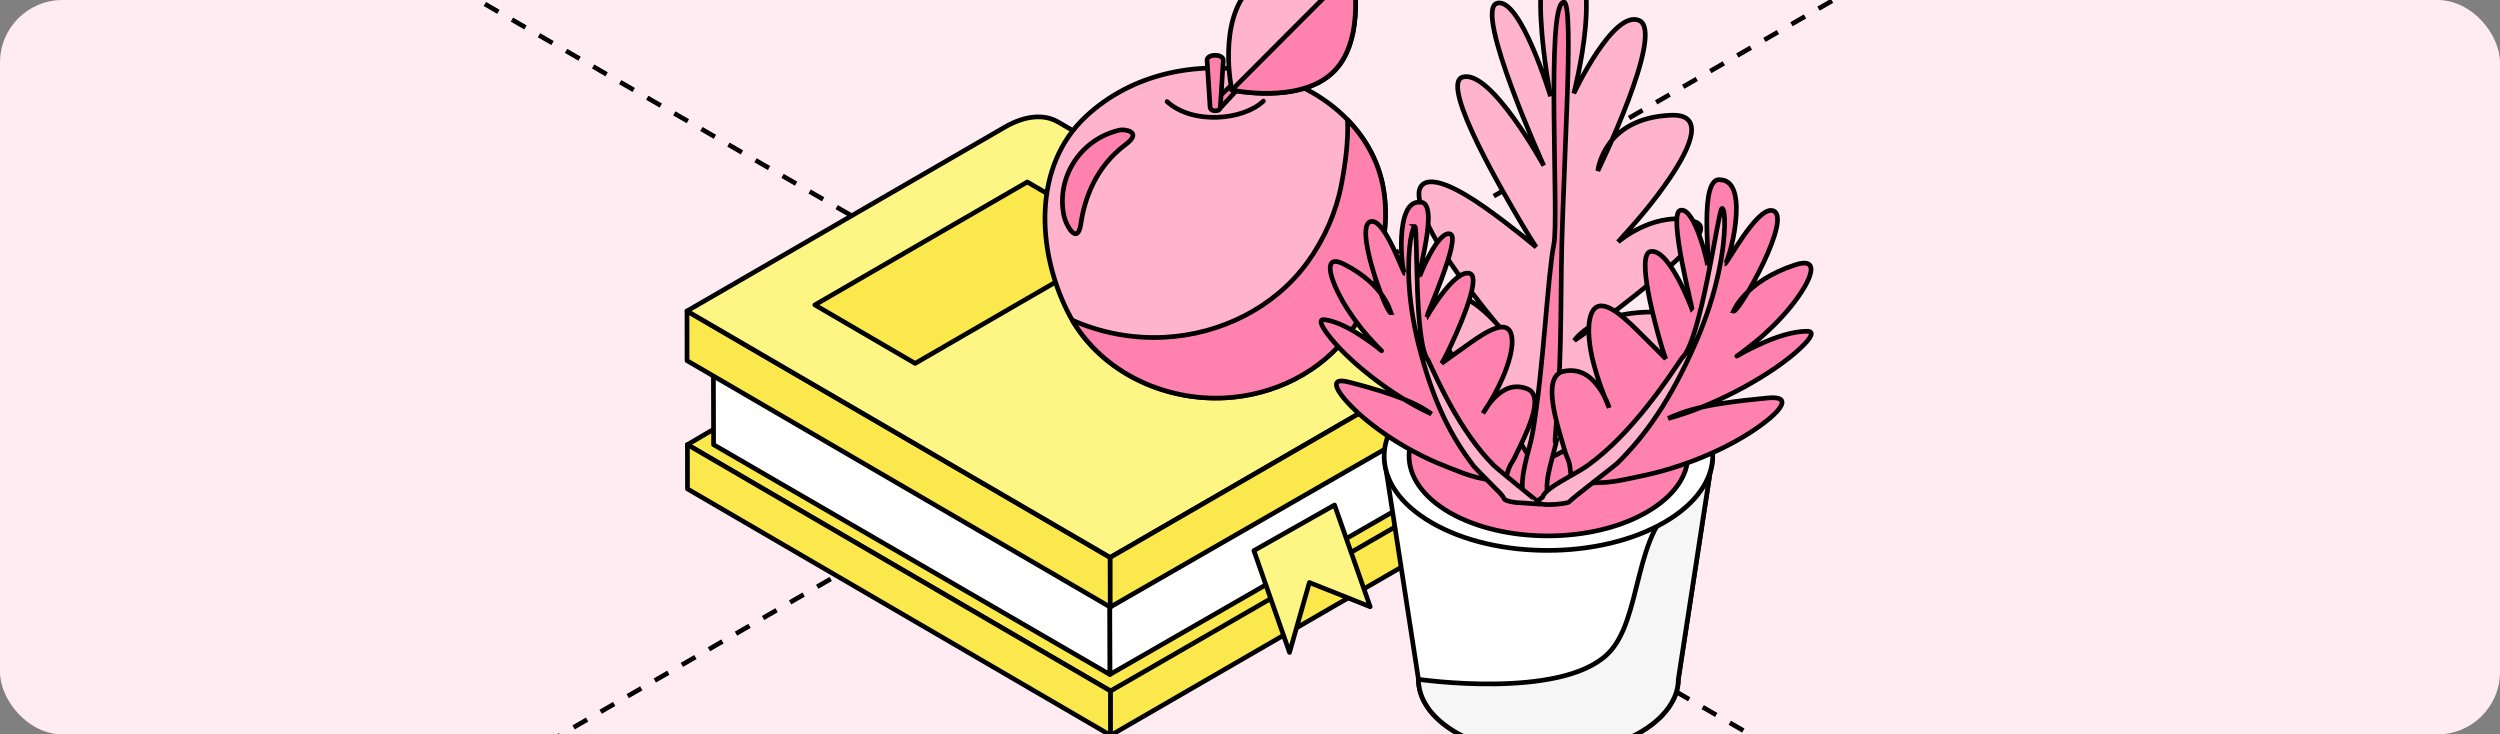 <?xml version="1.0" encoding="UTF-8"?> <svg xmlns="http://www.w3.org/2000/svg" width="320" height="94" viewBox="0 0 320 94" fill="none"><rect x="0" y="0" width="320" height="94" fill="#808080" stroke="none"/><g clip-path="url(#clip0_7568_27124)"><rect width="320" height="94" rx="8" fill="#FFECF3"></rect><path d="M44.743 -9.488L1951.91 1091.62" stroke="black" stroke-width="0.6" stroke-linejoin="round" stroke-dasharray="2 2"></path><path d="M-979.666 701.105L927.505 -400" stroke="black" stroke-width="0.6" stroke-linejoin="round" stroke-dasharray="2 2"></path><path d="M184.854 50.645L184.9 65.395C187.442 63.924 189.489 59.418 189.48 55.353C189.48 51.288 187.397 49.173 184.854 50.645Z" fill="#FBE84C" stroke="black" stroke-width="0.6" stroke-miterlimit="10" stroke-linejoin="round"></path><path d="M142.161 88.46L87.988 56.917L134.343 29.696L189.002 50.185L187.791 62.581L142.161 88.46Z" fill="#FBE84C" stroke="black" stroke-width="0.6" stroke-miterlimit="10" stroke-linejoin="round"></path><path d="M184.845 49.394L184.854 61.735L142.061 86.335L142.052 74.003L184.845 49.394Z" fill="white" stroke="black" stroke-width="0.6" stroke-miterlimit="10" stroke-linejoin="round"></path><path d="M142.024 75.382L91.311 45.964L91.338 56.917L142.061 86.335L142.024 75.382Z" fill="white" stroke="black" stroke-width="0.6" stroke-miterlimit="10" stroke-linejoin="round"></path><path d="M142.171 94.133L87.997 62.581L87.988 56.916L142.161 88.459L142.171 94.133Z" fill="#FBE84C" stroke="black" stroke-width="0.6" stroke-miterlimit="10" stroke-linejoin="round"></path><path d="M142.125 77.718L87.943 46.166L87.934 39.812L142.107 71.364L142.125 77.718Z" fill="#FBE84C" stroke="black" stroke-width="0.6" stroke-miterlimit="10" stroke-linejoin="round"></path><path d="M135.426 15.608C133.682 14.596 131.278 14.734 128.616 16.27L87.934 39.812L142.107 71.354L182.789 47.822C185.451 46.286 187.855 46.139 189.599 47.16L135.426 15.608Z" fill="#FDF684" stroke="black" stroke-width="0.6" stroke-miterlimit="10" stroke-linejoin="round"></path><path d="M117.136 46.516L144.337 30.772L131.489 23.296L104.297 39.03L117.136 46.516Z" fill="#FBE84C" stroke="black" stroke-width="0.6" stroke-miterlimit="10" stroke-linejoin="round"></path><path d="M192.416 53.377C192.398 47.252 188.094 44.76 182.789 47.822L142.106 71.355V77.709L183.303 54.02C185.753 52.604 187.745 52.834 187.754 56.761C187.754 60.678 185.79 63.216 183.34 64.697L142.152 88.45V94.124H142.162L182.844 70.591C188.149 67.52 192.425 60.062 192.407 53.937V53.367L192.416 53.377Z" fill="#FBE84C" stroke="black" stroke-width="0.6" stroke-miterlimit="10" stroke-linejoin="round"></path><path d="M160.498 70.481L170.823 64.642L175.384 77.664L167.601 74.564L165.059 83.512L160.498 70.481Z" fill="#FDF684" stroke="black" stroke-width="0.6" stroke-miterlimit="10" stroke-linejoin="round"></path><path d="M176.806 22.909C174.934 15.543 168.079 10.596 160.893 9.216C153.166 7.736 144.915 9.428 139.06 14.844C132.132 21.236 132.728 32.032 136.647 39.876C140.363 47.316 148.687 51.335 156.772 50.911C163.022 50.59 169.125 47.619 172.832 42.479C174.686 39.913 176.026 36.906 176.623 33.798C177.311 30.183 177.724 26.514 176.806 22.9C177.283 24.776 176.586 22.045 176.806 22.9V22.909Z" fill="#FFB3CD"></path><path d="M176.806 22.9C177.724 26.514 177.311 30.183 176.623 33.798C176.026 36.906 174.686 39.913 172.832 42.479C169.125 47.619 163.022 50.59 156.772 50.911C148.687 51.335 140.363 47.316 136.647 39.876C132.728 32.032 132.132 21.236 139.06 14.844C144.915 9.428 153.166 7.736 160.893 9.216C168.079 10.596 174.934 15.543 176.806 22.909V22.9ZM176.806 22.9C176.586 22.045 177.283 24.776 176.806 22.9Z" stroke="black" stroke-width="0.6" stroke-miterlimit="10" stroke-linejoin="round"></path><path d="M176.806 22.91C177.137 24.197 176.907 23.314 176.806 22.91C176.797 22.873 176.788 22.845 176.779 22.818C176.779 22.845 176.797 22.873 176.806 22.91C176.063 19.976 174.521 17.438 172.484 15.341C172.594 18.109 172.218 20.896 171.695 23.645C171.015 27.195 169.492 30.625 167.372 33.55C163.132 39.407 156.185 42.801 149.055 43.169C145.017 43.38 140.933 42.617 137.262 40.989C141.217 47.721 149.1 51.325 156.782 50.93C163.031 50.608 169.134 47.638 172.842 42.497C174.696 39.932 176.036 36.925 176.632 33.816C177.32 30.202 177.733 26.533 176.816 22.919L176.806 22.91Z" fill="#FF82AE"></path><path d="M176.806 22.91C176.907 23.314 177.137 24.197 176.806 22.91ZM176.806 22.91C176.797 22.873 176.788 22.845 176.779 22.818C176.779 22.845 176.797 22.873 176.806 22.91ZM176.806 22.91C176.063 19.976 174.521 17.438 172.484 15.341C172.594 18.109 172.218 20.896 171.695 23.645C171.015 27.195 169.492 30.625 167.372 33.55C163.132 39.407 156.185 42.801 149.055 43.169C145.017 43.38 140.933 42.617 137.262 40.989C141.217 47.721 149.1 51.325 156.782 50.93C163.031 50.608 169.134 47.638 172.842 42.497C174.696 39.932 176.036 36.925 176.632 33.816C177.32 30.202 177.733 26.533 176.816 22.919L176.806 22.91Z" stroke="black" stroke-width="0.6" stroke-miterlimit="10" stroke-linejoin="round"></path><path d="M143.346 16.647C138.308 17.769 135.105 22.735 136.206 27.719C136.454 28.841 137.922 31.49 138.344 28.667C138.822 25.43 140.244 21.356 144.071 18.505C146.356 16.804 143.86 16.528 143.337 16.647H143.346Z" fill="#FF82AE" stroke="black" stroke-width="0.6" stroke-miterlimit="10" stroke-linejoin="round"></path><path d="M160.902 7.855L161.334 8.288L155.956 14.09L155.111 13.244L160.902 7.855Z" fill="#FF82AE" stroke="black" stroke-width="0.6" stroke-miterlimit="10" stroke-linejoin="round"></path><path d="M155.551 14.182C155.23 14.182 154.936 14.072 154.891 13.704L154.505 7.736C154.459 7.368 154.927 7.074 155.542 7.074C156.157 7.074 156.625 7.368 156.579 7.736L156.203 13.704C156.157 14.072 155.863 14.182 155.542 14.182H155.551Z" fill="#FF82AE" stroke="black" stroke-width="0.6" stroke-miterlimit="10" stroke-linejoin="round"></path><path d="M170.731 9.152C166.473 13.419 157.672 11.534 157.672 11.534C157.672 11.534 155.782 2.715 160.04 -1.552C164.298 -5.819 173.099 -3.925 173.099 -3.925C173.099 -3.925 174.99 4.894 170.731 9.161V9.152Z" fill="#FFB3CD" stroke="black" stroke-width="0.6" stroke-miterlimit="10" stroke-linejoin="round"></path><path d="M173.099 -3.934L157.672 11.524C157.672 11.524 166.473 13.419 170.731 9.143C174.989 4.876 173.099 -3.943 173.099 -3.943V-3.934Z" fill="#FF82AE" stroke="black" stroke-width="0.6" stroke-miterlimit="10" stroke-linejoin="round"></path><path d="M161.72 12.937C159.113 15.415 152.631 15.981 149.386 13.004" stroke="black" stroke-width="0.6" stroke-miterlimit="10" stroke-linecap="round" stroke-linejoin="round"></path><path d="M186.408 65.098C192.886 68.837 203.42 68.811 209.924 65.045C216.482 61.253 216.455 55.196 210.003 51.457C203.525 47.717 192.992 47.744 186.487 51.509C179.983 55.249 179.93 61.332 186.408 65.098Z" fill="white" stroke="black" stroke-width="0.6"></path><path d="M177.165 58.514L181.563 86.955C181.563 89.43 183.143 91.879 186.408 93.775C194.835 98.647 209.108 96.883 213.585 90.562C214.401 89.404 214.823 88.192 214.823 86.955L219.22 58.356C219.168 60.779 213.137 63.201 209.924 65.045C203.42 68.811 192.886 68.837 186.408 65.097C183.222 63.254 177.218 60.91 177.165 58.514Z" fill="white" stroke="black" stroke-width="0.6"></path><path d="M205.71 83.776C199.567 89.573 181.562 86.955 181.562 86.955C181.562 89.43 183.143 91.879 186.408 93.775C194.835 98.647 209.108 96.883 213.585 90.562C214.401 89.404 214.822 88.192 214.822 86.955L219.22 58.356C219.167 60.779 218.571 61.992 215.358 63.836C208.854 67.601 210.402 79.348 205.71 83.776Z" fill="#F6F6F6" stroke="black" stroke-width="0.6"></path><path d="M183.274 66.915C191.464 71.655 204.789 71.629 213.031 66.863C221.326 62.07 221.247 54.38 213.136 49.693C204.947 44.979 191.622 44.979 183.379 49.745C175.189 54.486 175.058 62.175 183.274 66.915Z" fill="white" stroke="black" stroke-width="0.6"></path><path d="M185.539 65.599C192.491 69.601 203.815 69.601 210.793 65.546C217.825 61.49 217.798 54.96 210.872 50.957C203.92 46.954 192.597 46.954 185.618 51.01C178.666 55.039 178.561 61.543 185.539 65.599Z" fill="#FF82AE" stroke="black" stroke-width="0.6"></path><path d="M196.494 59.49C199.233 58.199 200.076 57.962 201.866 56.488C202.367 56.093 202.841 55.777 203.341 55.408C205.026 54.197 206.527 53.012 207.976 51.8C212.479 47.955 219.773 40.529 213.927 40.029C209.055 39.634 205.948 40.529 204.078 41.504C202.182 42.504 201.524 43.584 201.524 43.584C205.316 41.03 213.769 34.578 216.587 31.26C217.798 29.838 218.167 28.811 216.956 28.389C214.77 27.626 212.295 28.1 210.214 29.048C208.344 29.89 207.107 30.97 207.107 30.97C209.582 28.258 211.663 25.835 213.743 22.78C216.534 18.646 218.22 14.564 213.875 14.748C205.184 15.117 204.526 21.858 204.526 21.858C204.526 21.858 213.137 4.188 209.845 2.635C206.554 1.081 201.445 11.957 201.445 11.957C201.445 11.957 205.79 -4.476 200.234 -5.924C194.651 -7.372 198.469 12.326 198.469 12.326C198.469 12.326 194.572 -0.525 191.596 0.423C188.62 1.371 197.6 21.2 197.6 21.2C197.6 21.2 190.78 8.744 187.198 9.877C184.196 10.825 192.965 25.572 194.624 28.389C195.783 30.364 196.626 31.628 196.626 31.628C196.626 31.628 193.439 28.916 190.016 26.52C186.619 24.123 182.906 22.227 181.853 23.913C181.589 24.334 181.563 24.913 181.721 25.756C182.616 30.68 189.832 39.371 193.044 43.215C192.149 41.978 186.803 35.289 183.669 38.607C182.511 39.818 183.801 42.478 185.908 45.506C186.961 47.007 188.225 48.64 189.489 50.22C192.491 54.012 192.781 54.381 193.123 54.776C194.756 56.514 195.204 57.883 196.468 59.516L196.494 59.49Z" fill="#FFB3CD" stroke="black" stroke-width="0.6"></path><path d="M200.128 0.264C200.865 0.079 200.865 5.82 200.549 13.984C200.391 18.065 200.207 22.753 200.023 27.651C199.654 37.5 200.023 43.741 199.232 53.8C199.18 54.432 199.075 56.144 199.048 56.355C199.048 56.776 199.127 56.697 199.311 56.013C198.969 58.04 197.652 61.332 198.1 63.281C198.232 63.834 198.416 64.15 198.548 64.281C198.68 64.439 198.732 64.466 198.732 64.466C197.547 64.36 196.362 64.229 195.177 64.018C195.072 63.807 195.124 63.939 194.966 63.386C194.466 60.832 195.783 57.698 196.178 55.381C197.573 47.27 198.074 35.472 198.89 31.285C199.575 27.888 197.863 0.817 200.102 0.29L200.128 0.264Z" fill="#FF82AE" stroke="black" stroke-width="0.6"></path><path d="M201.314 61.834C202.077 61.834 204.21 61.834 205.343 61.755C206.212 61.702 207.239 61.544 208.319 61.307C209.925 60.938 212.532 60.57 216.64 59.016C219.432 57.963 222.039 56.646 224.04 55.356C228.043 52.749 229.596 50.642 226.357 50.932C221.854 51.353 218.747 51.827 216.666 52.406C214.586 52.986 213.533 53.565 213.533 53.565C219.932 51.827 227.174 47.719 230.571 44.453C231.861 43.216 232.283 42.399 231.308 42.399C229.412 42.399 227.121 43.216 225.383 44.006C221.565 45.744 221.249 46.56 224.751 43.716C226.147 42.584 227.858 40.925 229.201 39.266C231.914 35.895 233.125 32.814 229.807 33.894C223.382 36 221.933 39.74 221.881 39.845C222.592 40.029 229.781 27.363 226.805 26.941C224.777 26.652 221.038 33.815 220.775 33.788C221.275 33.762 224.119 23.255 220.274 23.018C217.351 22.386 218.957 33.999 218.589 34.13C218.694 34.078 216.982 26.467 215.086 26.915C213.454 27.31 216.693 39.555 216.587 39.608C216.587 39.608 213.743 31.892 211.321 32.182C209.319 32.419 211.979 41.899 212.532 43.821C212.901 45.112 213.217 45.928 213.217 45.928C213.217 45.928 211.373 44.058 209.477 42.189C207.476 40.24 204.606 37.633 203.657 40.266C203.052 41.925 203.499 44.664 203.947 46.402C204.447 48.377 205.185 50.405 205.975 52.196C205.975 52.196 205.553 50.774 204.579 49.483C203.631 48.193 202.235 47.087 200.129 47.535C197.179 48.166 199.444 54.75 200.287 57.673C200.366 57.936 200.445 58.2 200.55 58.437C200.998 59.385 200.945 59.859 201.077 60.807C201.156 61.439 201.261 61.781 201.261 61.781L201.314 61.834Z" fill="#FF82AE" stroke="black" stroke-width="0.6"></path><path d="M220.406 26.678C220.827 26.52 221.064 29.97 219.932 35.079C219.379 37.633 218.457 40.582 217.14 43.637C213.822 51.3 210.557 55.803 207.002 59.306C206.659 59.648 201.05 63.914 200.866 64.23C200.682 64.546 195.072 65.073 197.442 63.651C197.469 63.598 197.521 63.493 197.574 63.361C197.732 63.124 198.048 62.782 198.575 62.413C199.918 61.439 201.946 60.491 203.236 59.569C208.924 55.487 213.532 48.404 215.27 45.849C217.746 43.716 219.905 26.968 220.406 26.678Z" fill="#FFB3CD" stroke="black" stroke-width="0.6"></path><path d="M192.518 61.754C191.86 61.649 190.069 61.359 189.095 61.122C188.357 60.938 187.515 60.675 186.619 60.306C185.303 59.779 183.117 59.068 179.825 57.172C177.587 55.882 175.533 54.381 174.005 53.011C170.951 50.22 169.897 48.192 172.636 48.903C176.428 49.878 179.009 50.747 180.721 51.537C182.432 52.327 183.222 52.985 183.222 52.985C177.929 50.562 172.346 46.007 169.95 42.794C169.002 41.53 168.765 40.793 169.608 40.924C171.24 41.161 173.084 42.215 174.453 43.136C177.481 45.138 177.613 45.901 175.032 42.978C174.005 41.82 172.768 40.134 171.846 38.528C170.003 35.263 169.397 32.445 172.083 33.84C177.297 36.526 177.982 39.95 178.034 40.055C177.402 40.134 173.031 28.258 175.638 28.337C177.402 28.389 179.614 35.025 179.825 35.025C179.404 34.92 178.456 25.545 181.774 25.888C184.355 25.756 181.353 35.447 181.642 35.631C181.563 35.578 184.091 29.285 185.671 29.969C186.988 30.549 182.511 40.556 182.59 40.608C182.59 40.608 186.119 34.42 188.12 34.999C189.806 35.499 186.198 43.215 185.434 44.795C184.934 45.849 184.539 46.507 184.539 46.507C184.539 46.507 186.382 45.164 188.252 43.847C190.227 42.452 193.071 40.635 193.492 43.031C193.782 44.558 192.992 46.823 192.387 48.245C191.702 49.852 190.78 51.458 189.832 52.906C189.832 52.906 190.411 51.748 191.412 50.8C192.413 49.825 193.756 49.088 195.494 49.773C197.943 50.747 195.073 56.04 193.94 58.436C193.835 58.647 193.73 58.884 193.598 59.068C193.124 59.779 193.045 60.227 192.808 61.017C192.65 61.544 192.518 61.833 192.518 61.833V61.754Z" fill="#FF82AE" stroke="black" stroke-width="0.6"></path><path d="M181.142 28.996C180.799 28.811 180.115 31.708 180.352 36.237C180.483 38.502 180.852 41.162 181.537 43.953C183.301 50.984 185.46 55.303 187.988 58.779C188.225 59.122 188.462 59.411 188.62 59.648C188.805 59.885 191.227 62.334 191.517 62.624C192.07 63.151 192.413 63.572 192.544 63.862C192.65 64.151 194.045 64.336 194.151 64.336C194.835 64.336 197.179 64.573 197.179 64.52C197.179 64.468 191.78 60.149 191.175 59.543C186.882 55.251 183.933 48.535 182.801 46.113C180.984 43.927 181.51 29.338 181.115 28.996H181.142Z" fill="#FFB3CD" stroke="black" stroke-width="0.6"></path></g><defs><clipPath id="clip0_7568_27124"><rect width="320" height="94" rx="8" fill="white"></rect></clipPath></defs></svg> 